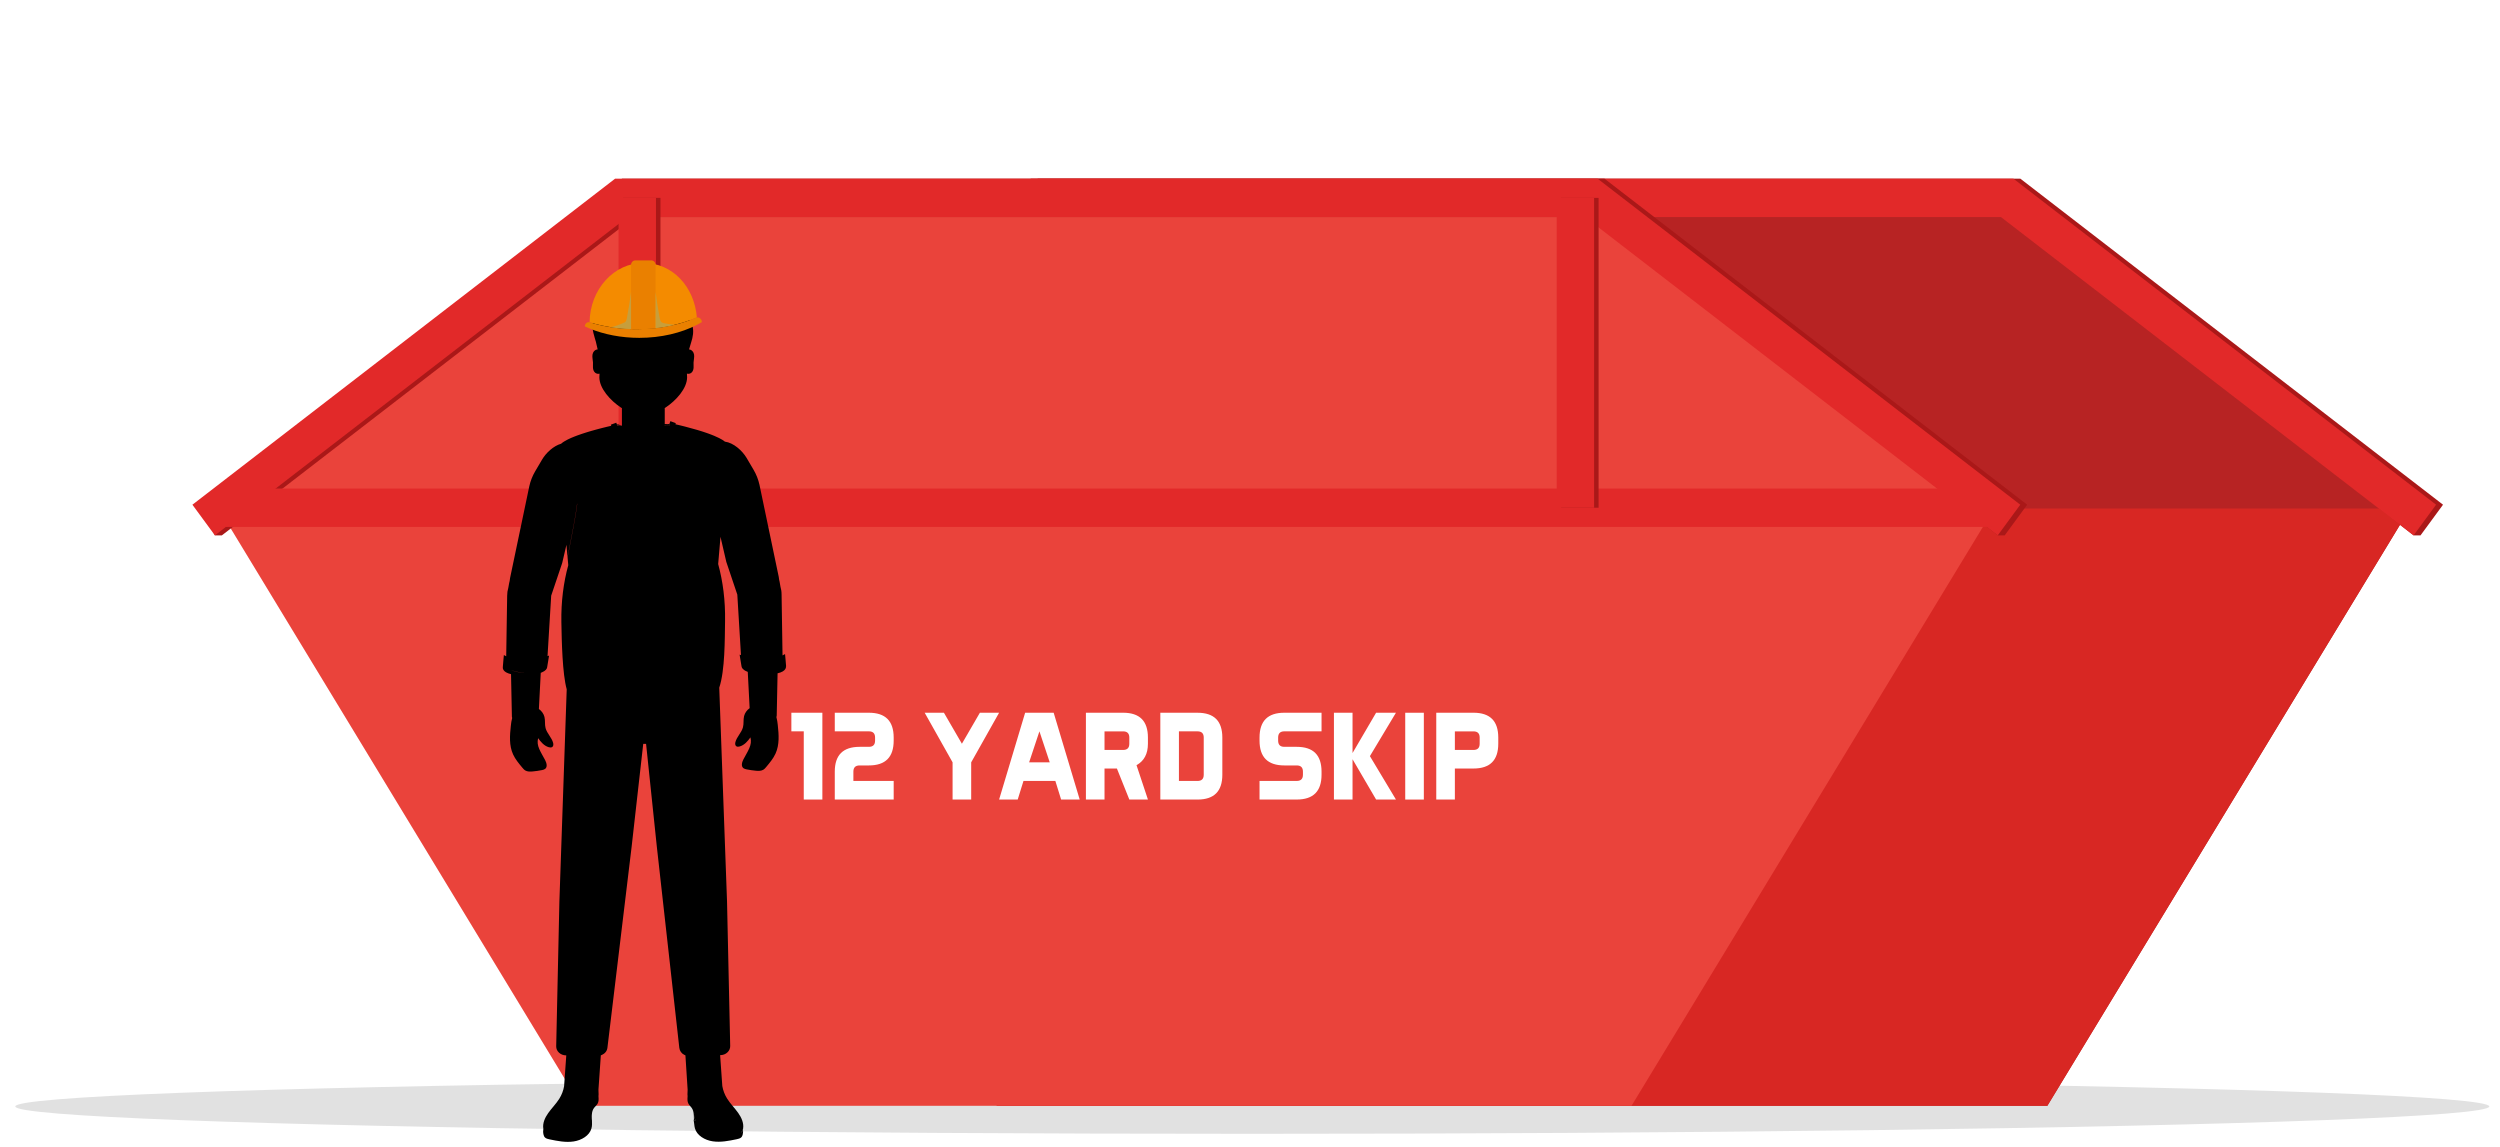 <svg xmlns="http://www.w3.org/2000/svg" id="a" viewBox="0 0 1634 750"><defs><style>.b{fill:#fff;}.c{fill:#b72323;}.d{fill:#e1e1e1;}.e{fill:#ea8000;}.f{fill:#ea433b;}.g{fill:#f48b00;}.h{fill:#e22929;}.i{fill:#aa1818;}.j{fill:#c69e3c;}.k{fill:#d82723;}</style></defs><rect class="b" width="1634" height="750"></rect><ellipse class="d" cx="818.5" cy="723.18" rx="808.5" ry="17.88"></ellipse><g><g><polygon class="c" points="1311.89 129.33 677.88 129.33 414.67 332.36 651.61 722.75 1338.15 722.75 1575.09 332.36 1311.89 129.33"></polygon><polygon class="k" points="414.67 332.36 651.61 722.75 1338.15 722.75 1575.09 332.36 414.67 332.36"></polygon><polygon class="i" points="1582.05 349.92 1577.52 349.92 1312.33 141.86 686.49 141.86 416.77 349.92 402.07 329.88 678.33 116.79 1320.51 116.79 1596.76 329.88 1582.05 349.92"></polygon><polygon class="h" points="1577.52 349.92 1307.81 141.86 681.97 141.86 412.24 349.92 397.54 329.88 673.79 116.79 1315.97 116.79 1592.22 329.88 1577.52 349.92"></polygon><polygon class="f" points="1040.1 129.33 406.1 129.33 142.89 332.36 379.83 722.75 1066.36 722.75 1303.32 332.36 1040.1 129.33"></polygon><polygon class="i" points="1310.27 349.92 1305.73 349.92 1040.55 141.86 414.71 141.86 145 349.92 140.47 349.92 130.29 329.88 406.54 116.79 1048.71 116.79 1324.97 329.88 1310.27 349.92"></polygon><polygon class="h" points="1305.73 349.92 1036.02 141.86 410.18 141.86 140.47 349.92 125.76 329.88 402.01 116.79 1044.19 116.79 1320.44 329.88 1305.73 349.92"></polygon><rect class="h" x="142.89" y="319.31" width="1160.43" height="25.08"></rect><rect class="i" x="1020.38" y="129.33" width="24.46" height="202.52"></rect><rect class="i" x="407.23" y="129.32" width="24.46" height="202.52"></rect><rect class="h" x="1017.44" y="129.33" width="24.46" height="202.52"></rect><rect class="h" x="404.29" y="129.32" width="24.46" height="202.52"></rect></g><g><path class="b" d="M525.35,478h-8.11v-12.16h20.26v56.74h-12.16v-44.58h0Z"></path><path class="b" d="M545.61,522.58v-18.24c0-10.81,5.4-16.21,16.21-16.21h6.08c2.7,0,4.05-1.35,4.05-4.05v-2.03c0-2.7-1.35-4.05-4.05-4.05h-22.29v-12.16h22.29c10.81,0,16.21,5.4,16.21,16.21v2.03c0,10.81-5.4,16.21-16.21,16.21h-6.08c-2.7,0-4.05,1.35-4.05,4.05v6.08h26.34v12.16h-38.5Z"></path><path class="b" d="M616.95,465.85l11.75,20.26,11.75-20.26h12.56l-18.24,32.42v24.32h-12.16v-24.32l-18.24-32.42h12.58Z"></path><path class="b" d="M705.71,522.58h-12.16l-3.77-12.16h-20.83l-3.77,12.16h-12.16l17.02-56.74h18.64l17.02,56.74h0Zm-33.07-24.32h13.46l-6.73-20.26-6.73,20.26h0Z"></path><path class="b" d="M730.02,502.32h-8.11v20.26h-12.16v-56.74h24.32c10.81,0,16.21,5.4,16.21,16.21v4.05c0,6.62-2.49,11.29-7.46,14.02l7.46,22.45h-12.16l-8.11-20.26h0Zm-8.11-24.31v12.16h12.16c2.7,0,4.05-1.35,4.05-4.05v-4.05c0-2.7-1.35-4.05-4.05-4.05h-12.16Z"></path><path class="b" d="M782.71,465.85c10.81,0,16.21,5.4,16.21,16.21v24.32c0,10.81-5.4,16.21-16.21,16.21h-24.32v-56.74h24.32Zm4.05,16.21c0-2.7-1.35-4.05-4.05-4.05h-12.16v32.42h12.16c2.7,0,4.05-1.35,4.05-4.05v-24.32Z"></path><path class="b" d="M823.23,522.58v-12.16h24.32c2.7,0,4.05-1.35,4.05-4.05v-2.03c0-2.7-1.35-4.05-4.05-4.05h-8.11c-10.81,0-16.21-5.4-16.21-16.21v-2.03c0-10.81,5.4-16.21,16.21-16.21h24.32v12.16h-24.32c-2.7,0-4.05,1.35-4.05,4.05v2.03c0,2.7,1.35,4.05,4.05,4.05h8.11c10.81,0,16.21,5.4,16.21,16.21v2.03c0,10.81-5.4,16.21-16.21,16.21h-24.32Z"></path><path class="b" d="M871.86,522.58v-56.74h12.16v26.34l15.4-26.34h12.97l-17.02,28.37,17.02,28.37h-12.97l-15.4-26.34v26.34h-12.16Z"></path><path class="b" d="M930.62,465.85v56.74h-12.16v-56.74h12.16Z"></path><path class="b" d="M950.9,502.32v20.26h-12.16v-56.74h24.32c10.81,0,16.21,5.4,16.21,16.21v4.05c0,10.81-5.4,16.21-16.21,16.21h-12.16Zm0-24.31v12.16h12.16c2.7,0,4.05-1.35,4.05-4.05v-4.05c0-2.7-1.35-4.05-4.05-4.05h-12.16Z"></path></g></g><g><g><path d="M485.59,737.67c-.03,.21-.08,.42-.12,.62-.16,.66-.91,1.87-.91,1.87h.12c.5-.51,.75-1.19,.91-1.85,.02-.08,.04-.16,.05-.25-.01-.13-.03-.26-.05-.39Zm-32.11-5.4s-.01,.02-.01,.03v.04c.44,0,.44-.02,1-.04v-.1c-.43-1.18-.42-2.36-.47-3.5,.05,1.16-.07,2.37-.52,3.57h0Zm.58,1.05c.05,.34,.12,.67,.21,1,.03,.13,.07,.26,.12,.39h.01c-.04-.13-.09-.26-.12-.39-.09-.33-.17-.67-.22-1Zm-.58-5.16h0c.5-.3,.52-.61,.52-.91-.01,.28-.02,.57-.52,.85h-.01v.1c.49-.01,.49-.03,.01-.04Zm.09,.97c0-.31-.01-.61-.04-.91,0,.16,0,.33-.02,.49,.02,.12,.04,.26,.06,.42Zm-.06-1.88c0,.14,0,.28-.01,.41,.01-.14,.02-.28,.02-.41h0Zm-.02,4.82s0,.03-.01,.05v.08s.01-.09,.01-.13Zm-16.02-453.89v-1l-3.37,1h3.37Zm-8.3-22.91s.02-.01,.03-.01h-.03Zm-25.7,22.93h.02l-.02-.05v.05Zm-16.69,449.98c-.11,1.34-.02,2.74,.05,4.14,.03-.39,.04-.78,.04-1.17-.03-.58-.05-1.16-.04-1.73-.01-.41-.03-.83-.05-1.24h0Zm-9.62-399.1s.01-.01,.01-.02h-.01v.02Zm-35.05,110.53h0Z"></path><path d="M513.8,435.53l-.38-4.57-.31-3.45-1.65,.87-.62-39.76c0-1.88-.26-3.6-.73-5.14l-.56-3.23c-.07-.43-.17-.86-.31-1.35-.06-.7-.14-1.33-.27-1.91l-12.57-60.09c-.77-3.47-2.05-6.77-3.83-9.78l-4.53-7.71c-2.91-4.95-8.68-10.04-14.22-10.75-.99-.81-2.31-1.6-3.86-2.37-.99-.5-2.07-.99-3.23-1.47-.57-.24-1.16-.47-1.76-.7-.64-.25-1.29-.49-1.94-.73-.45-.16-.9-.32-1.36-.48-.8-.28-1.61-.55-2.42-.81-.48-.16-.97-.31-1.45-.46-.78-.25-1.57-.48-2.34-.71-2.75-.81-5.41-1.53-7.68-2.11-.56-.14-1.1-.28-1.6-.4-.68-.17-1.31-.32-1.88-.46-.23-.06-.45-.11-.65-.16-.81-.19-1.47-.35-1.95-.45-.07,0-.14-.03-.19-.04-.02,0-.04,0-.06-.01l.25-.74-3.54-1.29-.68,1.91h-3v-10.22c-.21-.11-.05-.21,.12-.32,.03-.02,.06-.05,.1-.07,7.32-4.77,14.39-12.79,14.39-20,0-.81-.03-1.59-.11-2.37,.95,.33,2.16,.06,2.93-.6,.94-.8,1.32-2.01,1.41-3.17,.09-1.17-.07-2.34-.01-3.51,.08-1.7,.58-3.39,.35-5.08-.23-1.64-1.5-3.35-3.3-3.45,.5-1.78,.98-3.4,1.37-4.57,1.16-3.55,1.86-7.37,.79-10.95-1.06-3.52-3.87-6.55-7.46-8.03,.35-1.74-.4-3.42-1.01-5.08-1.77-4.89-5.71-4.7-10.7-6.95-4.98-2.25-10.8-2.73-16.22-1.64-2.69,.55-5.27,1.46-7.84,2.39-1.7,.61-4.09,1.49-5.84,1.96-23.06,6.17-15.25,22.71-13.98,27.86,.42,1.69,.79,3.35,1.16,5-1.84,.04-3.15,1.79-3.39,3.46-.24,1.69,.27,3.38,.34,5.08,.05,1.17-.1,2.34-.01,3.51,.1,1.17,.48,2.37,1.42,3.17,.75,.64,1.92,.92,2.87,.62-.08,.77-.11,1.56-.11,2.36,0,7.2,7.06,15.22,14.39,20,.03,.02,.06,.04,.35,.07v11.55h-3.02v-.06l-.66-1.86-3.54,1.29,.18,.54,.02,.04,.05,.16s-.12,.02-.18,.04h-.03c-.12,.03-.25,.06-.39,.09-.02,0-.04,0-.07,.01-.08,.02-.16,.04-.25,.06-.58,.14-1.29,.3-2.14,.5-.21,.05-.42,.11-.64,.16-.44,.11-.91,.22-1.41,.35-.55,.14-1.13,.29-1.73,.44-.3,.07-.61,.15-.92,.24l-.78,.21-1.02,.27c-1.04,.28-2.12,.58-3.23,.9-.08,.02-.16,.04-.24,.07-.6,.17-1.2,.35-1.8,.53-.7,.21-1.4,.43-2.1,.65-.7,.22-1.4,.45-2.09,.68s-1.38,.46-2.05,.71c-.36,.12-.71,.25-1.05,.37-.62,.23-1.22,.46-1.81,.69-.55,.22-1.1,.43-1.62,.66-.31,.12-.61,.25-.9,.38l-.12,.06c-.33,.15-.65,.29-.96,.44-.33,.15-.65,.31-.96,.46-1.78,.89-3.26,1.81-4.27,2.73-4.96,1.42-9.85,5.94-12.44,10.36l-4.53,7.69c-1.77,3.01-3.07,6.3-3.83,9.76l-12.57,59.98c-.12,.58-.21,1.2-.27,1.9-.15,.49-.25,.92-.32,1.35l-.58,3.24c-.47,1.53-.73,3.24-.73,5.11l-.62,39.54-1.54-.81-.31,3.44-.38,4.56c-.11,1.26,.65,2.43,2.14,3.3,.91,.53,2.04,.92,3.24,1.2l.56,27.62c0,.37,.08,.7,.2,.99-.47,1.64-.7,3.39-.88,5.08-.68,6.28-1.23,12.88,1.48,18.78,1.44,3.14,3.73,5.89,5.99,8.59,.59,.71,1.2,1.43,2,1.9,1.38,.8,3.09,.76,4.67,.63,2.07-.18,4.13-.48,6.16-.89,.74-.15,1.49-.33,2.07-.76,1.71-1.27,1.03-3.85,.05-5.75-1.26-2.44-2.76-4.77-3.84-7.27-1.07-2.5-1.36-4.51-.76-7.1,1.76,2.49,3.91,5.02,6.94,5.91,.74,.22,1.59,.31,2.22-.07,.88-.54,.91-1.74,.67-2.71-.88-3.48-4.04-6.22-4.95-9.7-.64-2.39-.13-4.92-.73-7.31-.51-2.05-1.85-3.91-3.65-5.19,.01-.11,.03-.21,.03-.32l1.2-23.31,.55-.22c2.78-1.12,3.52-2.48,3.63-3.43l1.25-7.62-1,.34,2.39-39.51,7.2-21.35,2.77-11.89,.68,8.03s.04-.21,.12-.61c.02-.09,.04-.18,.06-.29l.02-.13c.04-.18,.08-.37,.12-.58l.09-.45c.04-.2,.08-.42,.13-.64,.13-.69,.29-1.48,.46-2.36,.06-.29,.12-.59,.18-.9,.55-2.77,1.22-6.23,1.9-9.81,.04-.26,.09-.52,.14-.77,.07-.36,.13-.71,.2-1.07,.1-.5,.19-1.01,.29-1.51,.07-.42,.15-.84,.23-1.26,.05-.26,.1-.51,.14-.76,.2-1.13,.4-2.23,.59-3.29,.07-.39,.14-.76,.2-1.13,.02-.11,.03-.2,.05-.31,.12-.7,.24-1.38,.35-2.04,.02-.11,.04-.23,.05-.34,.17-1.02,.32-1.97,.45-2.83,.01-.03,.01-.06,.01-.09,.06-.37,.11-.71,.16-1.03,0-.03,.01-.06,.01-.09,.05-.37,.1-.73,.14-1.05,.01-.05,.02-.11,.02-.17,.02-.09,.03-.17,.03-.25,.02-.16,.04-.32,.05-.46l.02-.2c.01-.13,.02-.24,.02-.35,.03-.06,.06-.13,.09-.19,0,.17-.01,.38-.03,.63l-.02,.2c-.01,.14-.03,.3-.05,.46,0,.08-.01,.16-.03,.25,0,.06-.01,.12-.02,.17-.04,.32-.09,.68-.14,1.05-.05,.38-.11,.79-.18,1.21-.13,.86-.28,1.81-.45,2.83-.01,.11-.03,.23-.05,.34-.11,.66-.23,1.34-.35,2.04-.02,.11-.03,.2-.05,.31-.06,.37-.13,.74-.2,1.13-.19,1.06-.39,2.16-.6,3.29-.04,.25-.09,.5-.14,.76-.08,.42-.16,.84-.23,1.26-.1,.5-.19,1.01-.29,1.51-.07,.36-.13,.71-.2,1.07-.05,.25-.1,.51-.14,.77-.68,3.58-1.35,7.04-1.9,9.81-.06,.31-.12,.61-.18,.9-.17,.88-.33,1.67-.47,2.36-.05,.22-.09,.44-.13,.64l-.09,.45c-.04,.21-.08,.4-.12,.58l-.02,.13c-.02,.11-.04,.2-.06,.29-.08,.4-.12,.61-.12,.61l.45,5.2c-3.1,11.29-4.73,23.9-4.5,37.17,0,.19,0,.38,.01,.57,.21,12.05,.66,33.22,3.48,43.38v.02l-4.79,138.79-2.08,94.48c-.03,1.57,.6,3.05,1.81,4.18,1.2,1.13,2.82,1.77,4.54,1.79h.24l-1.43,20.17c-.49,2.85-1.55,5.62-3.11,8.13-2.08,3.35-5.01,6.2-7.29,9.44-2.17,3.06-3.77,6.71-3.17,10.26-.2,1.26-.18,2.53,.12,3.78,.16,.66,.41,1.34,.91,1.85,.77,.78,1.96,1.05,3.09,1.28,5.15,1.07,10.45,2.14,15.66,1.36,5.21-.77,10.37-3.84,11.66-8.48,.47-1.66,.43-3.42,.35-5.18-.02-.41-.04-.83-.06-1.24,0,.39-.01,.78-.04,1.17-.07-1.4-.16-2.8-.05-4.14,.02,.41,.04,.83,.05,1.24,0-.4,.02-.79,.05-1.17,.12-1.49,.49-2.89,1.42-4.15,.73-.98,1.77-1.77,2.35-2.83,.72-1.3,.66-2.81,.57-4.26,0-.19-.02-.38-.03-.58,.12-.84,.08-1.72,.03-2.58-.03-.49-.05-1.03-.05-1.61l1.56-22.49c.23-.07,.47-.16,.69-.26,2.02-.88,3.37-2.62,3.61-4.63l15.83-131.47,7.58-67.19h1.86l7.03,67.2,14.69,131.45c.23,2.01,1.48,3.75,3.35,4.64,.21,.1,.43,.19,.64,.26l1.45,22.48c-.01,.58-.03,1.12-.06,1.61-.05,.86-.09,1.74,.03,2.58v.04c0,.19-.01,.37-.03,.54-.09,1.45-.14,2.97,.53,4.26,.54,1.06,1.5,1.85,2.18,2.83,.86,1.23,1.2,2.62,1.31,4.08,.01-.28,.03-.57,.04-.85,0,.3-.02,.61-.03,.91,0,0,.04,.19,.08,.5,.01-.16,.01-.33,.02-.49,.03,.3,.04,.6,.04,.91,.01,.01,.01,.02,0,.04,.05,.42,.09,.93,.09,1.44s-.04,1.03-.17,1.46c0,.04,0,.09-.01,.13v-.08c-.01,.06-.03,.11-.05,.16v.04c.37,1.75,.34,3.51,.8,5.14,1.29,4.64,6.44,7.71,11.63,8.48,5.2,.77,10.49-.3,15.62-1.36,1.12-.24,2.31-.5,3.08-1.28,.5-.51,.75-1.18,.91-1.85,.27-1.12,.31-2.26,.17-3.39-.01,.09-.03,.17-.05,.25-.16,.66-.41,1.34-.91,1.85h-.12s.75-1.21,.91-1.87c.04-.2,.09-.41,.12-.62,.02,.13,.04,.26,.05,.39,.03-.12,.05-.24,.07-.37,.6-3.56-1-7.22-3.17-10.28-2.29-3.25-5.22-6.1-7.3-9.46-1.56-2.52-2.62-5.29-3.11-8.15l-1.43-20.2h.23c1.73-.03,3.35-.66,4.55-1.8,1.21-1.13,1.84-2.61,1.81-4.19l-2.08-94.66-5.08-139.53c3.81-11.3,3.6-31.85,3.8-43.56,.23-13.3-1.4-25.93-4.5-37.24l.41-4.78,.03-.43,.84-9.74,.23-2.86,3.8,16.38,7.2,21.41,2.39,39.53-.89-.3,1.25,7.64c.12,.96,.86,2.32,3.64,3.44l.44,.18,1.21,23.39c0,.11,.02,.21,.03,.32-1.8,1.29-3.14,3.15-3.65,5.2-.59,2.4-.09,4.93-.73,7.33-.91,3.48-4.07,6.23-4.95,9.72-.24,.97-.21,2.17,.67,2.71,.63,.39,1.48,.29,2.22,.07,3.03-.89,5.19-3.43,6.95-5.92,.6,2.6,.32,4.61-.76,7.12-1.08,2.51-2.58,4.84-3.84,7.28-.97,1.9-1.66,4.48,.05,5.76,.58,.43,1.34,.61,2.07,.76,2.03,.41,4.09,.71,6.16,.89,1.59,.14,3.3,.17,4.68-.63,.81-.47,1.42-1.19,2.01-1.9,2.27-2.71,4.55-5.46,6-8.61,2.72-5.91,2.17-12.52,1.49-18.81-.18-1.69-.42-3.44-.88-5.09,.12-.29,.19-.62,.2-.99l.56-27.65c1.25-.29,2.42-.68,3.36-1.23,1.49-.88,2.25-2.05,2.14-3.31l.04,.02h0Zm-171.27,4.07h-.42c-2.96,0-6.03-.63-8.16-1.73,2.26,1.03,5.44,1.65,8.58,1.72h0Zm34.63-110.51v-.02h.01s-.01,.01-.01,.02Zm52.01-73.79h0Zm8.3,22.91h-3.37l3.37-1v1Zm16.04,449.07h.01c0,.13-.01,.27-.02,.41,.01-.13,.01-.27,.01-.41h0Zm-.04,.95v-.09h.01c.5-.29,.51-.58,.52-.86,0,.3-.02,.61-.52,.9h0c.48,.02,.48,.04-.01,.05Zm.92,6.51c-.05-.13-.09-.26-.12-.39h-.01c-.04-.16-.08-.33-.12-.5,.04,.17,.08,.34,.13,.5-.09-.33-.16-.66-.21-1,.05,.33,.13,.67,.22,1,.03,.13,.08,.26,.12,.39h-.01Zm.08-2.41c-.56,.02-.56,.03-1,.04v-.04s.01-.02,.01-.03c.45-1.2,.57-2.41,.52-3.57,.05,1.14,.04,2.32,.47,3.5v.1h0Z"></path><path d="M429.2,255.27s-.02,.01-.03,.01h.03Z"></path><g><path d="M386.87,731.14c0,.39-.01,.78-.04,1.17-.07-1.4-.16-2.8-.05-4.14,.02,.41,.04,.83,.05,1.24-.01,.57,0,1.15,.04,1.73h0Z"></path><path d="M454.4,734.72h-.01c-.05-.13-.09-.26-.12-.39-.09-.33-.16-.66-.21-1,.05,.33,.13,.67,.22,1,.03,.13,.08,.26,.12,.39Z"></path><path d="M455.63,737.14c-.18-.24-.34-.5-.48-.75,.15,.25,.31,.51,.48,.75Z"></path><path d="M453.52,727.26c0,.13-.01,.27-.02,.41,.01-.13,.01-.27,.01-.41h0Z"></path><path d="M453.57,729.14s.01,.02,0,.04c.03,.95-.03,1.92-.08,2.9,0,.04,0,.09-.01,.13v-.08c-.08-1.12-.02-2.27,.03-3.41,.01-.16,.01-.33,.02-.49,.03,.3,.04,.6,.04,.91Z"></path><path d="M453.48,728.16c.48,.01,.48,.03-.01,.04v-.09h.01c.5-.29,.51-.58,.52-.86,0,.3-.02,.61-.52,.9h0Z"></path><path d="M454.47,732.21v.1c-.56,.02-.56,.03-1,.04v-.04s.01-.02,.01-.03c.45-1.2,.57-2.41,.52-3.57,.05,1.14,.04,2.32,.47,3.5h0Z"></path><path d="M454.4,734.72h-.01c-.05-.13-.09-.26-.12-.39-.09-.33-.16-.66-.21-1,.05,.33,.13,.67,.22,1,.03,.13,.08,.26,.12,.39Z"></path><path d="M455.63,737.14c-.18-.24-.34-.5-.48-.75,.15,.25,.31,.51,.48,.75Z"></path><path d="M376.86,331.9c-.02,.16-.05,.33-.07,.51-.03,.2-.06,.4-.1,.61,.01-.03,.01-.06,.01-.09,.06-.37,.11-.71,.16-1.03h0Z"></path><path d="M376.79,326.29c-.1-.68-.22-1.42-.34-2.19,.12,.77,.24,1.51,.34,2.19Z"></path><path d="M376.79,326.29c-.1-.68-.22-1.42-.34-2.19,.12,.77,.24,1.51,.34,2.19Z"></path><path d="M376.7,332.92c.06-.37,.11-.71,.16-1.03-.02,.16-.05,.33-.07,.51-.03,.17-.06,.34-.09,.52Z"></path><path d="M377.17,329.04s-.01,.01-.01,.02v-.02h.01Z"></path><path d="M399.53,278.08c-.08,.02-.16,.04-.27,.06-.05,.01-.12,.02-.18,.04,.07-.02,.13-.03,.18-.04,.1-.02,.19-.04,.27-.06Z"></path><polygon points="406.22 278.18 403.47 278.18 403.47 277.18 406.22 278.18"></polygon><path d="M399.74,278.08c-.08,.02-.16,.04-.27,.06h0c.1-.03,.19-.04,.27-.06Z"></path><path d="M465.45,316.88c.2-1.28,.42-2.59,.63-3.92-.21,1.33-.43,2.64-.63,3.92Z"></path><path d="M342.53,439.59h-.42c-2.96,0-6.03-.62-8.16-1.72,2.26,1.03,5.44,1.65,8.58,1.72h0Z"></path><polygon points="437.47 277.18 437.47 278.18 434.1 278.18 437.47 277.18"></polygon></g></g><g><path class="g" d="M455.48,207.5c-.22,.04-.45,.1-.67,.2-10.87,4.7-24.24,7.46-38.69,7.46-11.04,0-21.45-1.62-30.6-4.48-.06-.02-.12-.03-.17-.04,.27-21.48,15.9-38.8,35.14-38.8s33.33,15.65,34.99,35.66h0Z"></path><path class="e" d="M458.71,210.56c-1,.59-2.03,1.16-3.09,1.71-10.37,5.35-23.5,8.55-37.78,8.55-11.9,0-23-2.22-32.36-6.06-1.1-.45-2.17-.92-3.22-1.41,0-1.58,1.18-2.78,2.54-2.78,.18,0,.36,.02,.54,.06,.06,0,.12,.03,.17,.04,4.29,1.34,8.86,2.41,13.63,3.16,4.27,.68,8.71,1.1,13.27,1.25,1.22,.04,2.46,.06,3.7,.06,4.2,0,8.31-.23,12.29-.68,4.31-.48,8.47-1.22,12.44-2.17,4.98-1.2,9.67-2.75,13.96-4.61,.22-.1,.45-.16,.67-.2,1.66-.25,3.24,1.13,3.24,3.06v.02h0Z"></path><path class="e" d="M428.47,173.06v41.52c-3.99,.38-8.1,.58-12.3,.58-1.24,0-2.48-.02-3.7-.05v-42.05c0-1.59,1.27-2.88,2.83-2.88h10.34c1.56,0,2.83,1.29,2.83,2.88h0Z"></path><path class="j" d="M440.91,212.3c-3.97,.96-8.13,1.69-12.44,2.17v-23.61c.74,5.69,1.64,11.37,2.71,17,.19,.97,.42,2.02,1.15,2.66,.58,.51,1.36,.68,2.12,.82,2.14,.4,4.3,.72,6.46,.95h0Z"></path><path class="j" d="M412.47,190.86v24.23c-4.56-.15-9-.58-13.27-1.25,2.16-.23,8.82-2.8,9.4-3.31,.74-.65,.97-1.69,1.15-2.66,1.07-5.64,1.98-11.31,2.71-17h.01Z"></path></g></g></svg>